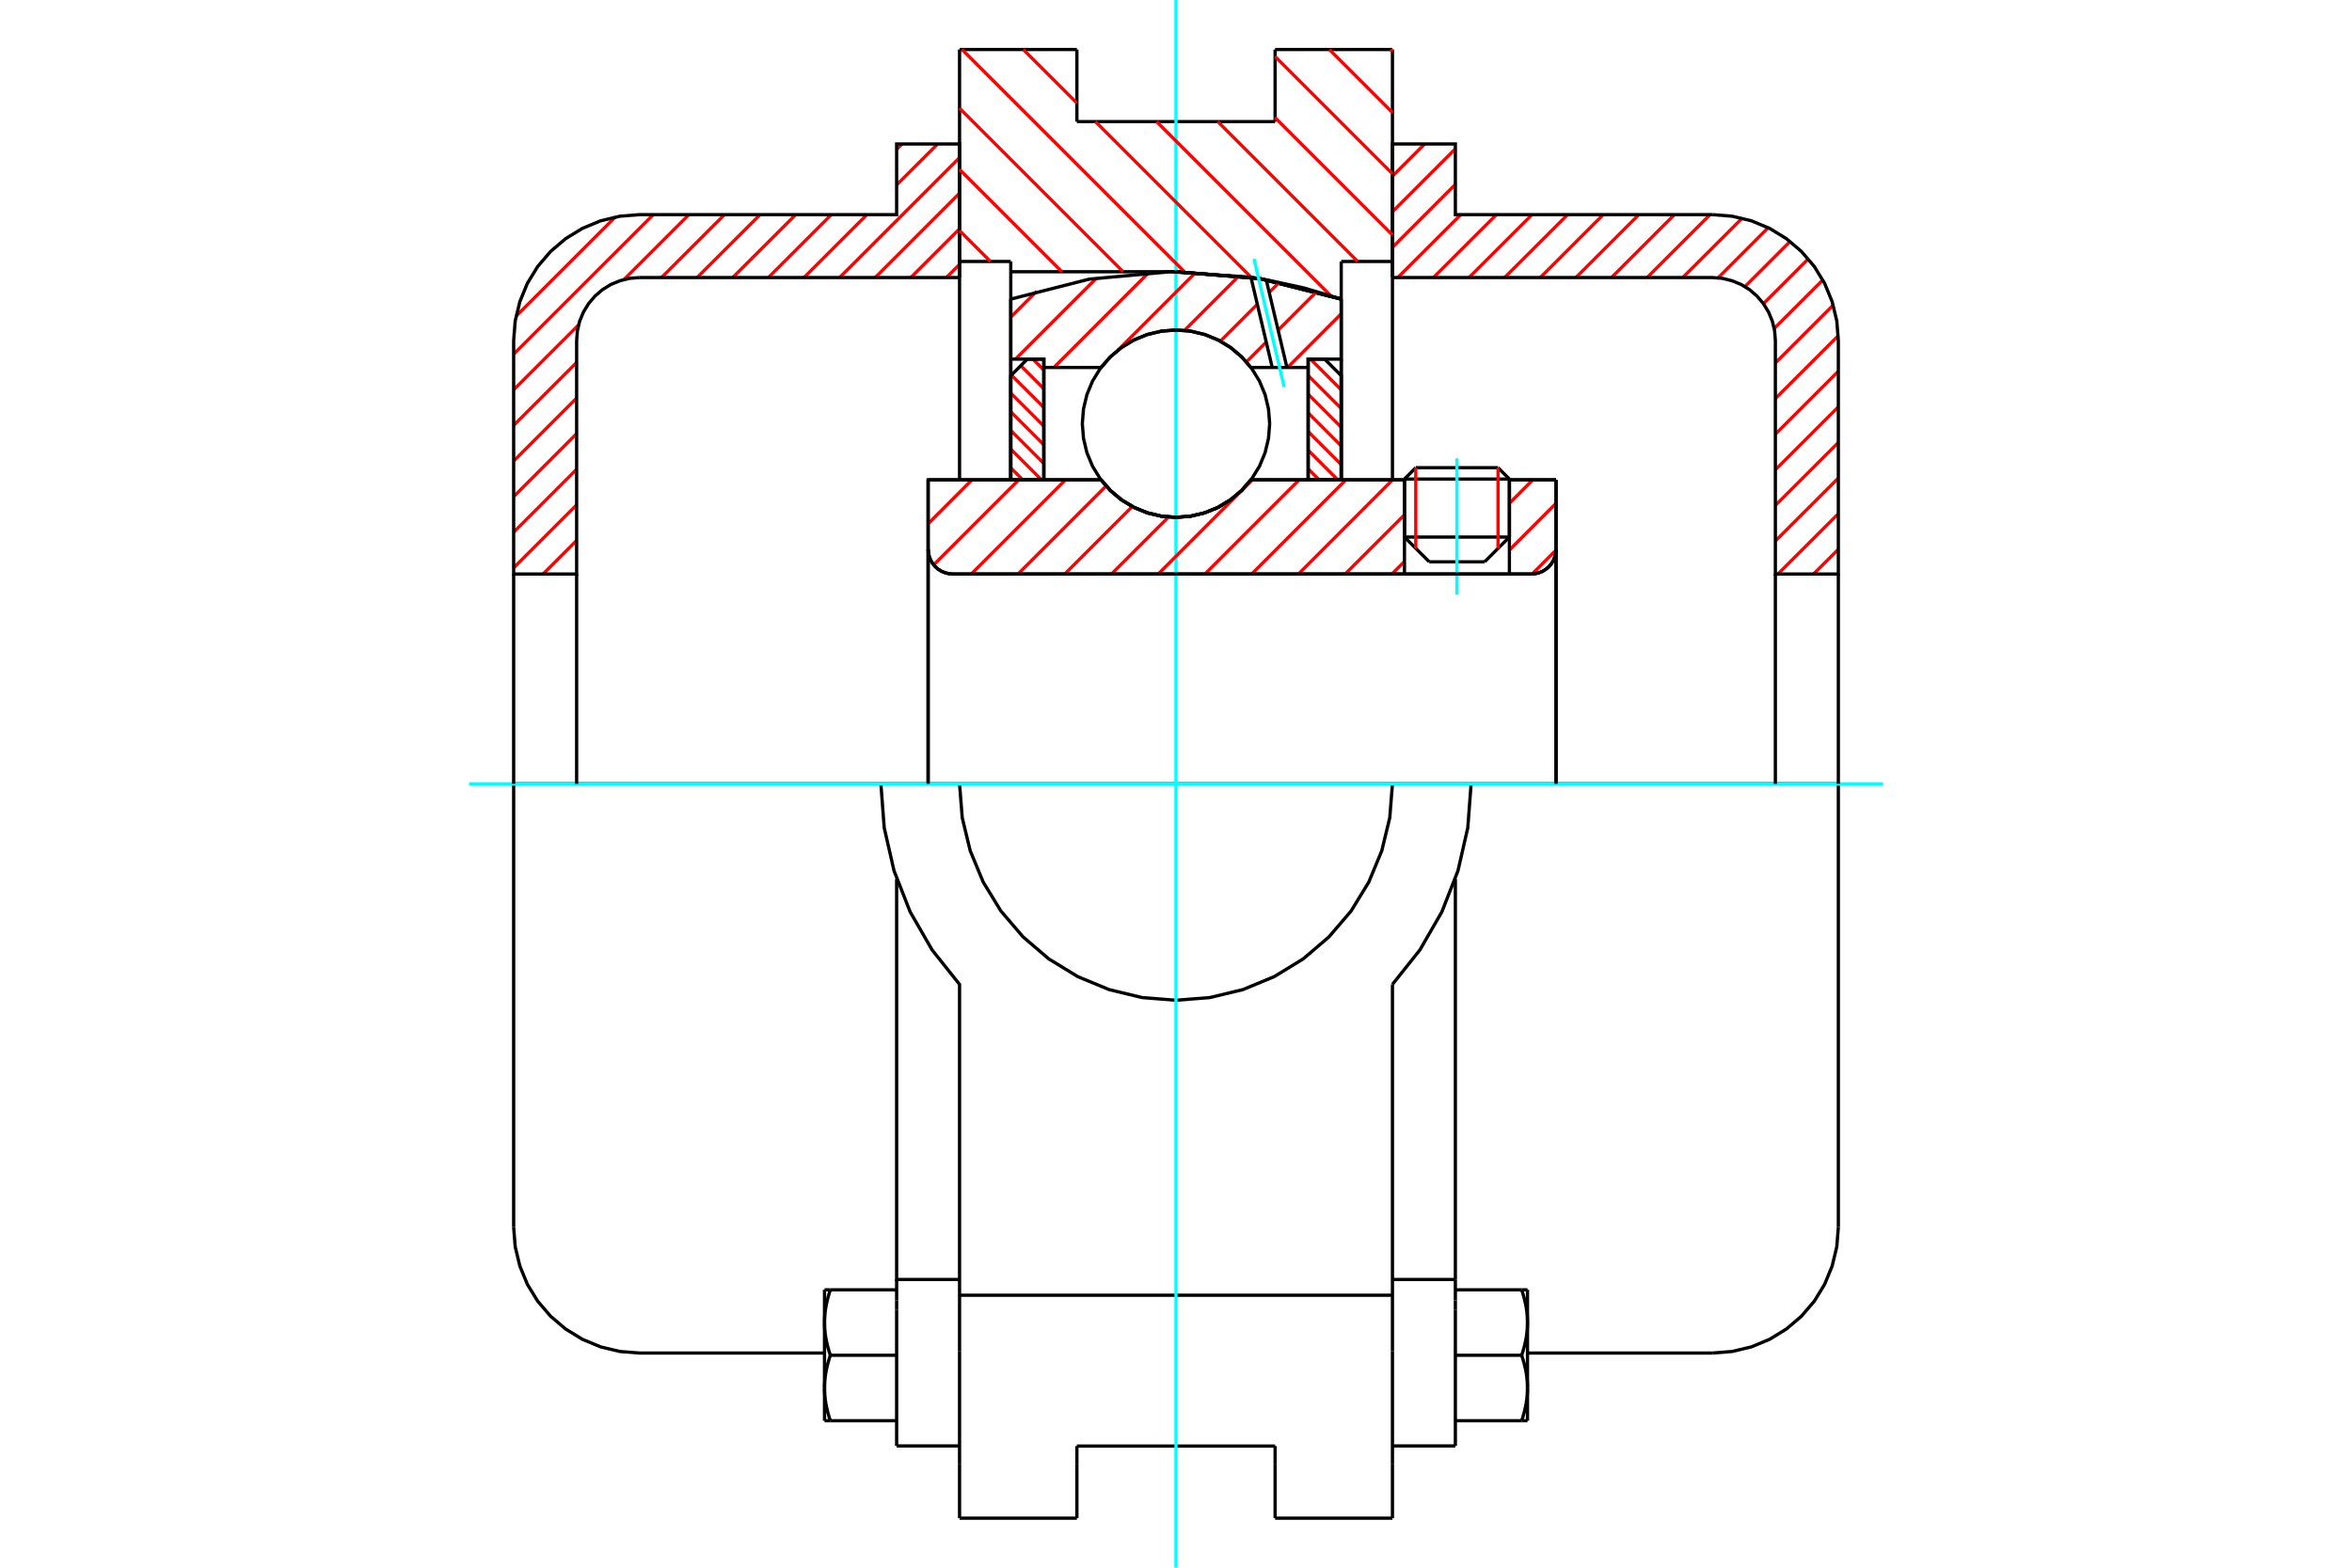 <?xml version="1.0" standalone="no"?>
<!DOCTYPE svg PUBLIC "-//W3C//DTD SVG 1.1//EN"
	"http://www.w3.org/Graphics/SVG/1.1/DTD/svg11.dtd">
<svg xmlns="http://www.w3.org/2000/svg" height="100%" width="100%" viewBox="0 0 36000 24000">
	<rect x="-1800" y="-1200" width="39600" height="26400" style="fill:#FFF"/>
	<g style="fill:none; fill-rule:evenodd" transform="matrix(1 0 0 1 0 0)">
		<g style="fill:none; stroke:#000; stroke-width:50; shape-rendering:geometricPrecision">
			<line x1="23103" y1="7334" x2="21497" y2="7334"/>
			<line x1="21670" y1="7160" x2="22929" y2="7160"/>
			<line x1="21497" y1="8222" x2="23103" y2="8222"/>
			<line x1="22724" y1="8601" x2="21876" y2="8601"/>
			<polyline points="23437,8788 23497,8783 23555,8769 23610,8747 23660,8716 23706,8677 23744,8632 23776,8581 23798,8526 23812,8468 23817,8408"/>
			<line x1="23817" y1="7346" x2="23817" y2="8408"/>
			<line x1="23103" y1="7346" x2="23817" y2="7346"/>
			<line x1="19147" y1="7346" x2="21497" y2="7346"/>
			<polyline points="16853,7346 16999,7513 17169,7655 17359,7769 17564,7852 17779,7903 18000,7920 18221,7903 18436,7852 18641,7769 18831,7655 19001,7513 19147,7346"/>
			<line x1="14206" y1="7346" x2="16853" y2="7346"/>
			<line x1="14206" y1="8408" x2="14206" y2="7346"/>
			<polyline points="14206,8408 14211,8468 14225,8526 14247,8581 14279,8632 14317,8677 14362,8716 14413,8747 14468,8769 14526,8783 14586,8788"/>
			<line x1="23437" y1="8788" x2="14586" y2="8788"/>
			<line x1="23817" y1="8408" x2="23817" y2="12000"/>
			<line x1="14206" y1="8408" x2="14206" y2="12000"/>
			<line x1="21670" y1="7160" x2="21497" y2="7334"/>
			<line x1="23103" y1="7334" x2="22929" y2="7160"/>
			<line x1="22724" y1="8601" x2="23103" y2="8222"/>
			<line x1="21497" y1="8222" x2="21876" y2="8601"/>
			<line x1="21497" y1="7334" x2="21497" y2="8222"/>
			<line x1="23103" y1="8222" x2="23103" y2="7334"/>
			<line x1="21313" y1="758" x2="21313" y2="4003"/>
			<line x1="19517" y1="758" x2="21313" y2="758"/>
			<line x1="19517" y1="1862" x2="19517" y2="758"/>
			<line x1="16483" y1="1862" x2="19517" y2="1862"/>
			<line x1="16483" y1="758" x2="16483" y2="1862"/>
			<line x1="14687" y1="758" x2="16483" y2="758"/>
			<line x1="14687" y1="4003" x2="14687" y2="758"/>
			<line x1="15471" y1="4003" x2="14687" y2="4003"/>
			<line x1="15471" y1="4160" x2="15471" y2="4003"/>
			<line x1="18000" y1="4160" x2="15471" y2="4160"/>
			<polyline points="20529,4579 19282,4265 18000,4160"/>
			<line x1="20529" y1="4003" x2="20529" y2="4579"/>
			<line x1="21313" y1="4003" x2="20529" y2="4003"/>
			<polyline points="22517,12000 21313,12000 14687,12000 13483,12000"/>
			<polyline points="14687,12000 14728,12518 14850,13024 15049,13504 15320,13947 15658,14342 16053,14680 16496,14951 16976,15150 17482,15272 18000,15313 18518,15272 19024,15150 19504,14951 19947,14680 20342,14342 20680,13947 20951,13504 21150,13024 21272,12518 21313,12000"/>
			<polyline points="13483,12000 13534,12673 13684,13330 13930,13958 14267,14543 14687,15070 14687,19829"/>
			<line x1="21313" y1="19829" x2="14687" y2="19829"/>
			<line x1="21313" y1="15070" x2="21313" y2="19829"/>
			<polyline points="21313,15070 21733,14543 22070,13958 22316,13330 22466,12673 22517,12000"/>
			<line x1="21313" y1="20682" x2="21313" y2="19829"/>
			<line x1="21313" y1="22419" x2="21313" y2="20682"/>
			<line x1="21313" y1="23242" x2="21313" y2="22419"/>
			<line x1="21313" y1="4003" x2="21313" y2="7346"/>
			<line x1="14687" y1="7346" x2="14687" y2="4003"/>
			<line x1="14687" y1="22419" x2="14687" y2="23242"/>
			<line x1="14687" y1="20682" x2="14687" y2="22419"/>
			<line x1="14687" y1="20682" x2="14687" y2="19829"/>
			<line x1="20529" y1="4579" x2="20529" y2="7347"/>
			<line x1="15471" y1="7346" x2="15471" y2="4160"/>
			<line x1="16483" y1="22419" x2="16483" y2="22138"/>
			<line x1="16483" y1="23242" x2="16483" y2="22419"/>
			<line x1="16483" y1="22138" x2="19517" y2="22138"/>
			<line x1="19517" y1="22419" x2="19517" y2="23242"/>
			<line x1="19517" y1="22138" x2="19517" y2="22419"/>
			<line x1="19517" y1="23242" x2="21313" y2="23242"/>
			<line x1="14687" y1="23242" x2="16483" y2="23242"/>
			<polyline points="20529,4579 19282,4265 18000,4160"/>
			<line x1="13724" y1="20055" x2="13724" y2="22136"/>
			<line x1="13724" y1="19907" x2="13724" y2="20055"/>
			<line x1="13724" y1="19588" x2="13724" y2="19907"/>
			<polyline points="13724,13457 13724,19588 14687,19588"/>
			<polyline points="12620,21249 12620,21263 12620,21277 12620,21291 12621,21304 12622,21318 12622,21332 12623,21346 12624,21359 12626,21373 12627,21387 12628,21400 12630,21414 12632,21428 12634,21442 12636,21456 12638,21470 12640,21484 12643,21498 12646,21512 12648,21526 12651,21540 12655,21555 12658,21569 12661,21584 12665,21598 12668,21613 12672,21628 12676,21643 12681,21658 12685,21673 12689,21688 12694,21703 12699,21719 12704,21735 12709,21750"/>
			<line x1="12620" y1="21750" x2="12620" y2="21249"/>
			<line x1="12709" y1="21750" x2="12620" y2="21750"/>
			<polyline points="12620,20247 12620,20261 12620,20275 12620,20289 12621,20302 12622,20316 12622,20330 12623,20343 12624,20357 12626,20371 12627,20385 12628,20398 12630,20412 12632,20426 12634,20440 12636,20454 12638,20468 12640,20482 12643,20496 12646,20510 12648,20524 12651,20538 12655,20553 12658,20567 12661,20581 12665,20596 12668,20611 12672,20626 12676,20640 12681,20655 12685,20671 12689,20686 12694,20701 12699,20717 12704,20732 12709,20748"/>
			<line x1="12620" y1="21249" x2="12620" y2="20247"/>
			<polyline points="12709,20748 12704,20764 12699,20780 12694,20795 12689,20811 12685,20826 12681,20841 12676,20856 12672,20871 12668,20886 12665,20901 12661,20915 12658,20930 12655,20944 12651,20958 12648,20973 12646,20987 12643,21001 12640,21015 12638,21029 12636,21043 12634,21057 12632,21071 12630,21085 12628,21098 12627,21112 12626,21126 12624,21140 12623,21153 12622,21167 12622,21181 12621,21194 12620,21208 12620,21222 12620,21236 12620,21249"/>
			<line x1="12620" y1="19746" x2="12709" y2="19746"/>
			<line x1="12620" y1="20247" x2="12620" y2="19746"/>
			<polyline points="12709,19746 12704,19762 12699,19778 12694,19793 12689,19809 12685,19824 12681,19839 12676,19854 12672,19869 12668,19884 12665,19899 12661,19913 12658,19928 12655,19942 12651,19956 12648,19971 12646,19985 12643,19999 12640,20013 12638,20027 12636,20041 12634,20055 12632,20069 12630,20082 12628,20096 12627,20110 12626,20124 12624,20137 12623,20151 12622,20165 12622,20179 12621,20192 12620,20206 12620,20220 12620,20233 12620,20247"/>
			<line x1="13724" y1="20748" x2="12709" y2="20748"/>
			<line x1="13724" y1="19746" x2="12709" y2="19746"/>
			<line x1="13724" y1="21750" x2="12709" y2="21750"/>
			<line x1="9790" y1="12000" x2="7862" y2="12000"/>
			<line x1="13483" y1="12000" x2="9790" y2="12000"/>
			<line x1="7862" y1="12000" x2="7862" y2="18787"/>
			<line x1="13724" y1="22136" x2="14687" y2="22136"/>
			<polyline points="7862,18787 7886,19088 7957,19382 8072,19662 8230,19920 8427,20150 8657,20346 8915,20504 9194,20620 9488,20690 9790,20714 12620,20714"/>
			<line x1="21313" y1="19588" x2="22276" y2="19588"/>
			<line x1="22276" y1="19907" x2="22276" y2="19588"/>
			<line x1="22276" y1="20055" x2="22276" y2="19907"/>
			<line x1="22276" y1="22136" x2="22276" y2="20055"/>
			<line x1="22276" y1="19588" x2="22276" y2="13457"/>
			<line x1="23291" y1="19746" x2="23380" y2="19746"/>
			<polyline points="23380,20247 23380,20233 23380,20220 23380,20206 23379,20192 23378,20179 23378,20165 23377,20151 23376,20137 23374,20124 23373,20110 23372,20096 23370,20082 23368,20069 23366,20055 23364,20041 23362,20027 23360,20013 23357,19999 23354,19985 23352,19971 23349,19956 23345,19942 23342,19928 23339,19913 23335,19899 23332,19884 23328,19869 23324,19854 23319,19839 23315,19824 23311,19809 23306,19793 23301,19778 23296,19762 23291,19746"/>
			<line x1="23380" y1="19746" x2="23380" y2="20247"/>
			<polyline points="23380,21249 23380,21236 23380,21222 23380,21208 23379,21194 23378,21181 23378,21167 23377,21153 23376,21140 23374,21126 23373,21112 23372,21098 23370,21085 23368,21071 23366,21057 23364,21043 23362,21029 23360,21015 23357,21001 23354,20987 23352,20973 23349,20958 23345,20944 23342,20930 23339,20915 23335,20901 23332,20886 23328,20871 23324,20856 23319,20841 23315,20826 23311,20811 23306,20795 23301,20780 23296,20764 23291,20748"/>
			<line x1="23380" y1="20247" x2="23380" y2="21249"/>
			<polyline points="23291,20748 23296,20732 23301,20717 23306,20701 23311,20686 23315,20671 23319,20655 23324,20640 23328,20626 23332,20611 23335,20596 23339,20581 23342,20567 23345,20553 23349,20538 23352,20524 23354,20510 23357,20496 23360,20482 23362,20468 23364,20454 23366,20440 23368,20426 23370,20412 23372,20398 23373,20385 23374,20371 23376,20357 23377,20343 23378,20330 23378,20316 23379,20302 23380,20289 23380,20275 23380,20261 23380,20247"/>
			<line x1="23380" y1="21750" x2="23291" y2="21750"/>
			<line x1="23380" y1="21249" x2="23380" y2="21750"/>
			<polyline points="23291,21750 23296,21735 23301,21719 23306,21703 23311,21688 23315,21673 23319,21658 23324,21643 23328,21628 23332,21613 23335,21598 23339,21584 23342,21569 23345,21555 23349,21540 23352,21526 23354,21512 23357,21498 23360,21484 23362,21470 23364,21456 23366,21442 23368,21428 23370,21414 23372,21400 23373,21387 23374,21373 23376,21359 23377,21346 23378,21332 23378,21318 23379,21304 23380,21291 23380,21277 23380,21263 23380,21249"/>
			<line x1="22276" y1="21750" x2="23291" y2="21750"/>
			<line x1="22276" y1="20748" x2="23291" y2="20748"/>
			<line x1="22276" y1="19746" x2="23291" y2="19746"/>
			<polyline points="28138,12000 26210,12000 22517,12000"/>
			<line x1="28138" y1="18787" x2="28138" y2="12000"/>
			<line x1="21313" y1="22136" x2="22276" y2="22136"/>
			<polyline points="26210,20714 26512,20690 26806,20620 27085,20504 27343,20346 27573,20150 27770,19920 27928,19662 28043,19382 28114,19088 28138,18787"/>
			<line x1="23380" y1="20714" x2="26210" y2="20714"/>
		</g>
		<g style="fill:none; stroke:#0FF; stroke-width:50; shape-rendering:geometricPrecision">
			<line x1="22300" y1="9105" x2="22300" y2="7016"/>
			<line x1="7180" y1="12000" x2="28820" y2="12000"/>
			<line x1="18000" y1="24000" x2="18000" y2="0"/>
		</g>
		<g style="fill:none; stroke:#F00; stroke-width:50; shape-rendering:geometricPrecision">
			<line x1="28138" y1="8409" x2="27758" y2="8788"/>
			<line x1="28138" y1="7864" x2="27213" y2="8788"/>
			<line x1="28138" y1="7319" x2="27174" y2="8282"/>
			<line x1="28138" y1="6774" x2="27174" y2="7737"/>
			<line x1="28138" y1="6228" x2="27174" y2="7192"/>
			<line x1="28138" y1="5683" x2="27174" y2="6647"/>
			<line x1="28135" y1="5141" x2="27174" y2="6102"/>
			<line x1="28059" y1="4672" x2="27174" y2="5557"/>
			<line x1="27900" y1="4286" x2="27156" y2="5029"/>
			<line x1="27677" y1="3964" x2="26992" y2="4649"/>
			<line x1="27399" y1="3697" x2="26708" y2="4388"/>
			<line x1="27064" y1="3486" x2="26297" y2="4254"/>
			<line x1="26665" y1="3341" x2="25756" y2="4249"/>
			<line x1="26174" y1="3286" x2="25211" y2="4249"/>
			<line x1="25629" y1="3286" x2="24666" y2="4249"/>
			<line x1="25084" y1="3286" x2="24121" y2="4249"/>
			<line x1="24539" y1="3286" x2="23576" y2="4249"/>
			<line x1="23994" y1="3286" x2="23030" y2="4249"/>
			<line x1="23449" y1="3286" x2="22485" y2="4249"/>
			<line x1="22904" y1="3286" x2="21940" y2="4249"/>
			<line x1="22359" y1="3286" x2="21395" y2="4249"/>
			<line x1="22276" y1="2823" x2="21313" y2="3787"/>
			<line x1="22276" y1="2278" x2="21313" y2="3242"/>
			<line x1="21806" y1="2204" x2="21313" y2="2697"/>
		</g>
		<g style="fill:none; stroke:#000; stroke-width:50; shape-rendering:geometricPrecision">
			<polyline points="21313,4249 21313,2204 22276,2204 22276,3286 26210,3286"/>
			<polyline points="28138,5213 28114,4912 28043,4618 27928,4338 27770,4080 27573,3850 27343,3654 27085,3496 26806,3380 26512,3310 26210,3286"/>
			<polyline points="28138,5213 28138,8788 27174,8788 27174,5213 27162,5062 27127,4915 27069,4776 26990,4647 26892,4532 26777,4433 26648,4354 26508,4297 26361,4261 26210,4249 21313,4249"/>
			<line x1="28138" y1="12000" x2="28138" y2="8788"/>
			<line x1="27174" y1="8788" x2="27174" y2="12000"/>
		</g>
		<g style="fill:none; stroke:#F00; stroke-width:50; shape-rendering:geometricPrecision">
			<line x1="14687" y1="4048" x2="14486" y2="4249"/>
			<line x1="14687" y1="3503" x2="13941" y2="4249"/>
			<line x1="14687" y1="2958" x2="13396" y2="4249"/>
			<line x1="14687" y1="2413" x2="12851" y2="4249"/>
			<line x1="8826" y1="8274" x2="8312" y2="8788"/>
			<line x1="14352" y1="2204" x2="13724" y2="2831"/>
			<line x1="13269" y1="3286" x2="12306" y2="4249"/>
			<line x1="8826" y1="7729" x2="7862" y2="8693"/>
			<line x1="13807" y1="2204" x2="13724" y2="2286"/>
			<line x1="12724" y1="3286" x2="11761" y2="4249"/>
			<line x1="8826" y1="7184" x2="7862" y2="8148"/>
			<line x1="12179" y1="3286" x2="11215" y2="4249"/>
			<line x1="8826" y1="6639" x2="7862" y2="7603"/>
			<line x1="11634" y1="3286" x2="10670" y2="4249"/>
			<line x1="8826" y1="6094" x2="7862" y2="7058"/>
			<line x1="11089" y1="3286" x2="10125" y2="4249"/>
			<line x1="8826" y1="5549" x2="7862" y2="6512"/>
			<line x1="10544" y1="3286" x2="9550" y2="4280"/>
			<line x1="8856" y1="4974" x2="7862" y2="5967"/>
			<line x1="9999" y1="3286" x2="7862" y2="5422"/>
			<line x1="9417" y1="3323" x2="7899" y2="4840"/>
		</g>
		<g style="fill:none; stroke:#000; stroke-width:50; shape-rendering:geometricPrecision">
			<polyline points="14687,4249 14687,2204 13724,2204 13724,3286 9790,3286 9488,3310 9194,3380 8915,3496 8657,3654 8427,3850 8230,4080 8072,4338 7957,4618 7886,4912 7862,5213 7862,8788 8826,8788 8826,5213"/>
			<polyline points="9790,4249 9639,4261 9492,4297 9352,4354 9223,4433 9108,4532 9010,4647 8931,4776 8873,4915 8838,5062 8826,5213"/>
			<line x1="9790" y1="4249" x2="14687" y2="4249"/>
			<line x1="7862" y1="12000" x2="7862" y2="8788"/>
			<line x1="8826" y1="8788" x2="8826" y2="12000"/>
		</g>
		<g style="fill:none; stroke:#F00; stroke-width:50; shape-rendering:geometricPrecision">
			<line x1="21284" y1="758" x2="21313" y2="787"/>
			<line x1="20347" y1="758" x2="21313" y2="1724"/>
			<line x1="19517" y1="865" x2="21313" y2="2661"/>
			<line x1="19517" y1="1802" x2="21313" y2="3598"/>
			<line x1="18640" y1="1862" x2="20781" y2="4003"/>
			<line x1="17703" y1="1862" x2="20372" y2="4531"/>
			<line x1="15662" y1="758" x2="16483" y2="1578"/>
			<line x1="16767" y1="1862" x2="19151" y2="4246"/>
			<line x1="14725" y1="758" x2="18129" y2="4161"/>
			<line x1="14687" y1="1657" x2="17190" y2="4160"/>
			<line x1="14687" y1="2594" x2="16253" y2="4160"/>
			<line x1="14687" y1="3531" x2="15160" y2="4003"/>
		</g>
		<g style="fill:none; stroke:#000; stroke-width:50; shape-rendering:geometricPrecision">
			<polyline points="20529,4579 19282,4265 18000,4160"/>
		</g>
		<g style="fill:none; stroke:#F00; stroke-width:50; shape-rendering:geometricPrecision">
			<line x1="22929" y1="7160" x2="22929" y2="8396"/>
			<line x1="21670" y1="8396" x2="21670" y2="7160"/>
			<line x1="15471" y1="7163" x2="15655" y2="7346"/>
			<line x1="15471" y1="6876" x2="15941" y2="7346"/>
			<line x1="15471" y1="6590" x2="15977" y2="7096"/>
			<line x1="15471" y1="6304" x2="15977" y2="6810"/>
			<line x1="15471" y1="6018" x2="15977" y2="6524"/>
			<line x1="15480" y1="5742" x2="15977" y2="6238"/>
			<line x1="15624" y1="5598" x2="15977" y2="5952"/>
			<line x1="15809" y1="5498" x2="15977" y2="5665"/>
		</g>
		<g style="fill:none; stroke:#000; stroke-width:50; shape-rendering:geometricPrecision">
			<polyline points="15977,7346 15977,5498 15724,5498 15471,5751 15471,7346 15977,7346"/>
		</g>
		<g style="fill:none; stroke:#F00; stroke-width:50; shape-rendering:geometricPrecision">
			<line x1="20059" y1="5498" x2="20529" y2="5968"/>
			<line x1="20023" y1="5749" x2="20529" y2="6254"/>
			<line x1="20023" y1="6035" x2="20529" y2="6541"/>
			<line x1="20023" y1="6321" x2="20529" y2="6827"/>
			<line x1="20023" y1="6607" x2="20529" y2="7113"/>
			<line x1="20023" y1="6893" x2="20477" y2="7346"/>
			<line x1="20023" y1="7179" x2="20191" y2="7346"/>
		</g>
		<g style="fill:none; stroke:#000; stroke-width:50; shape-rendering:geometricPrecision">
			<polyline points="20023,7346 20023,5498 20276,5498 20529,5751 20529,7346 20023,7346"/>
			<polyline points="19434,6486 19416,6262 19364,6043 19278,5835 19160,5643 19014,5472 18843,5326 18651,5208 18443,5122 18224,5070 18000,5052 17776,5070 17557,5122 17349,5208 17157,5326 16986,5472 16840,5643 16722,5835 16636,6043 16584,6262 16566,6486 16584,6710 16636,6929 16722,7137 16840,7329 16986,7500 17157,7646 17349,7764 17557,7850 17776,7902 18000,7920 18224,7902 18443,7850 18651,7764 18843,7646 19014,7500 19160,7329 19278,7137 19364,6929 19416,6710 19434,6486"/>
		</g>
		<g style="fill:none; stroke:#F00; stroke-width:50; shape-rendering:geometricPrecision">
			<line x1="20529" y1="4804" x2="19708" y2="5626"/>
			<line x1="20154" y1="4464" x2="19563" y2="5055"/>
			<line x1="19381" y1="5237" x2="19077" y2="5541"/>
			<line x1="19582" y1="4321" x2="19427" y2="4476"/>
			<line x1="19245" y1="4658" x2="18679" y2="5223"/>
			<line x1="18964" y1="4223" x2="18129" y2="5059"/>
			<line x1="18303" y1="4169" x2="17107" y2="5365"/>
			<line x1="16875" y1="5596" x2="16846" y2="5626"/>
			<line x1="17583" y1="4173" x2="16131" y2="5626"/>
			<line x1="16784" y1="4257" x2="15543" y2="5498"/>
			<line x1="15867" y1="4459" x2="15471" y2="4855"/>
		</g>
		<g style="fill:none; stroke:#000; stroke-width:50; shape-rendering:geometricPrecision">
			<polyline points="15471,7346 15471,5498 15471,4579"/>
			<polyline points="19147,4244 17909,4160 16673,4273 15471,4579"/>
			<polyline points="19381,4283 19265,4263 19147,4244"/>
			<polyline points="20529,4579 19961,4409 19381,4283"/>
			<polyline points="20529,4579 20529,5498 20023,5498 20023,5626 20023,7346"/>
			<polyline points="20023,5626 19698,5626 19473,5626 19147,5626 19001,5459 18831,5317 18641,5203 18436,5120 18221,5069 18000,5052 17779,5069 17564,5120 17359,5203 17169,5317 16999,5459 16853,5626 15977,5626 15977,7346"/>
			<polyline points="15977,5626 15977,5498 15471,5498"/>
			<line x1="20529" y1="5498" x2="20529" y2="7346"/>
		</g>
		<g style="fill:none; stroke:#0FF; stroke-width:50; shape-rendering:geometricPrecision">
			<line x1="19656" y1="5926" x2="19194" y2="3963"/>
		</g>
		<g style="fill:none; stroke:#000; stroke-width:50; shape-rendering:geometricPrecision">
			<line x1="19473" y1="5626" x2="19147" y2="4244"/>
			<line x1="19698" y1="5626" x2="19381" y2="4283"/>
		</g>
		<g style="fill:none; stroke:#F00; stroke-width:50; shape-rendering:geometricPrecision">
			<line x1="23816" y1="8422" x2="23451" y2="8788"/>
			<line x1="23817" y1="7706" x2="23103" y2="8421"/>
			<line x1="23461" y1="7346" x2="23103" y2="7705"/>
			<line x1="21497" y1="8596" x2="21304" y2="8788"/>
			<line x1="21497" y1="7881" x2="20589" y2="8788"/>
			<line x1="21315" y1="7346" x2="19874" y2="8788"/>
			<line x1="20600" y1="7346" x2="19158" y2="8788"/>
			<line x1="19885" y1="7346" x2="18443" y2="8788"/>
			<line x1="19169" y1="7346" x2="17728" y2="8788"/>
			<line x1="17886" y1="7915" x2="17012" y2="8788"/>
			<line x1="17331" y1="7754" x2="16297" y2="8788"/>
			<line x1="16930" y1="7440" x2="15582" y2="8788"/>
			<line x1="16308" y1="7346" x2="14866" y2="8788"/>
			<line x1="15593" y1="7346" x2="14291" y2="8648"/>
			<line x1="14877" y1="7346" x2="14206" y2="8018"/>
		</g>
		<g style="fill:none; stroke:#000; stroke-width:50; shape-rendering:geometricPrecision">
			<line x1="23817" y1="12000" x2="23817" y2="7346"/>
			<polyline points="23437,8788 23497,8783 23555,8769 23610,8747 23660,8716 23706,8677 23744,8632 23776,8581 23798,8526 23812,8468 23817,8408"/>
			<polyline points="23437,8788 23103,8788 23103,7346"/>
			<polyline points="23103,8788 21497,8788 21497,7346"/>
			<line x1="21497" y1="8788" x2="14586" y2="8788"/>
			<polyline points="14206,8408 14211,8468 14225,8526 14247,8581 14279,8632 14317,8677 14362,8716 14413,8747 14468,8769 14526,8783 14586,8788"/>
			<polyline points="14206,8408 14206,7346 14712,7346 16853,7346 16999,7513 17169,7655 17359,7769 17564,7852 17779,7903 18000,7920 18221,7903 18436,7852 18641,7769 18831,7655 19001,7513 19147,7346 21497,7346"/>
			<line x1="23103" y1="7346" x2="23817" y2="7346"/>
			<line x1="14206" y1="12000" x2="14206" y2="8408"/>
		</g>
	</g>
</svg>
